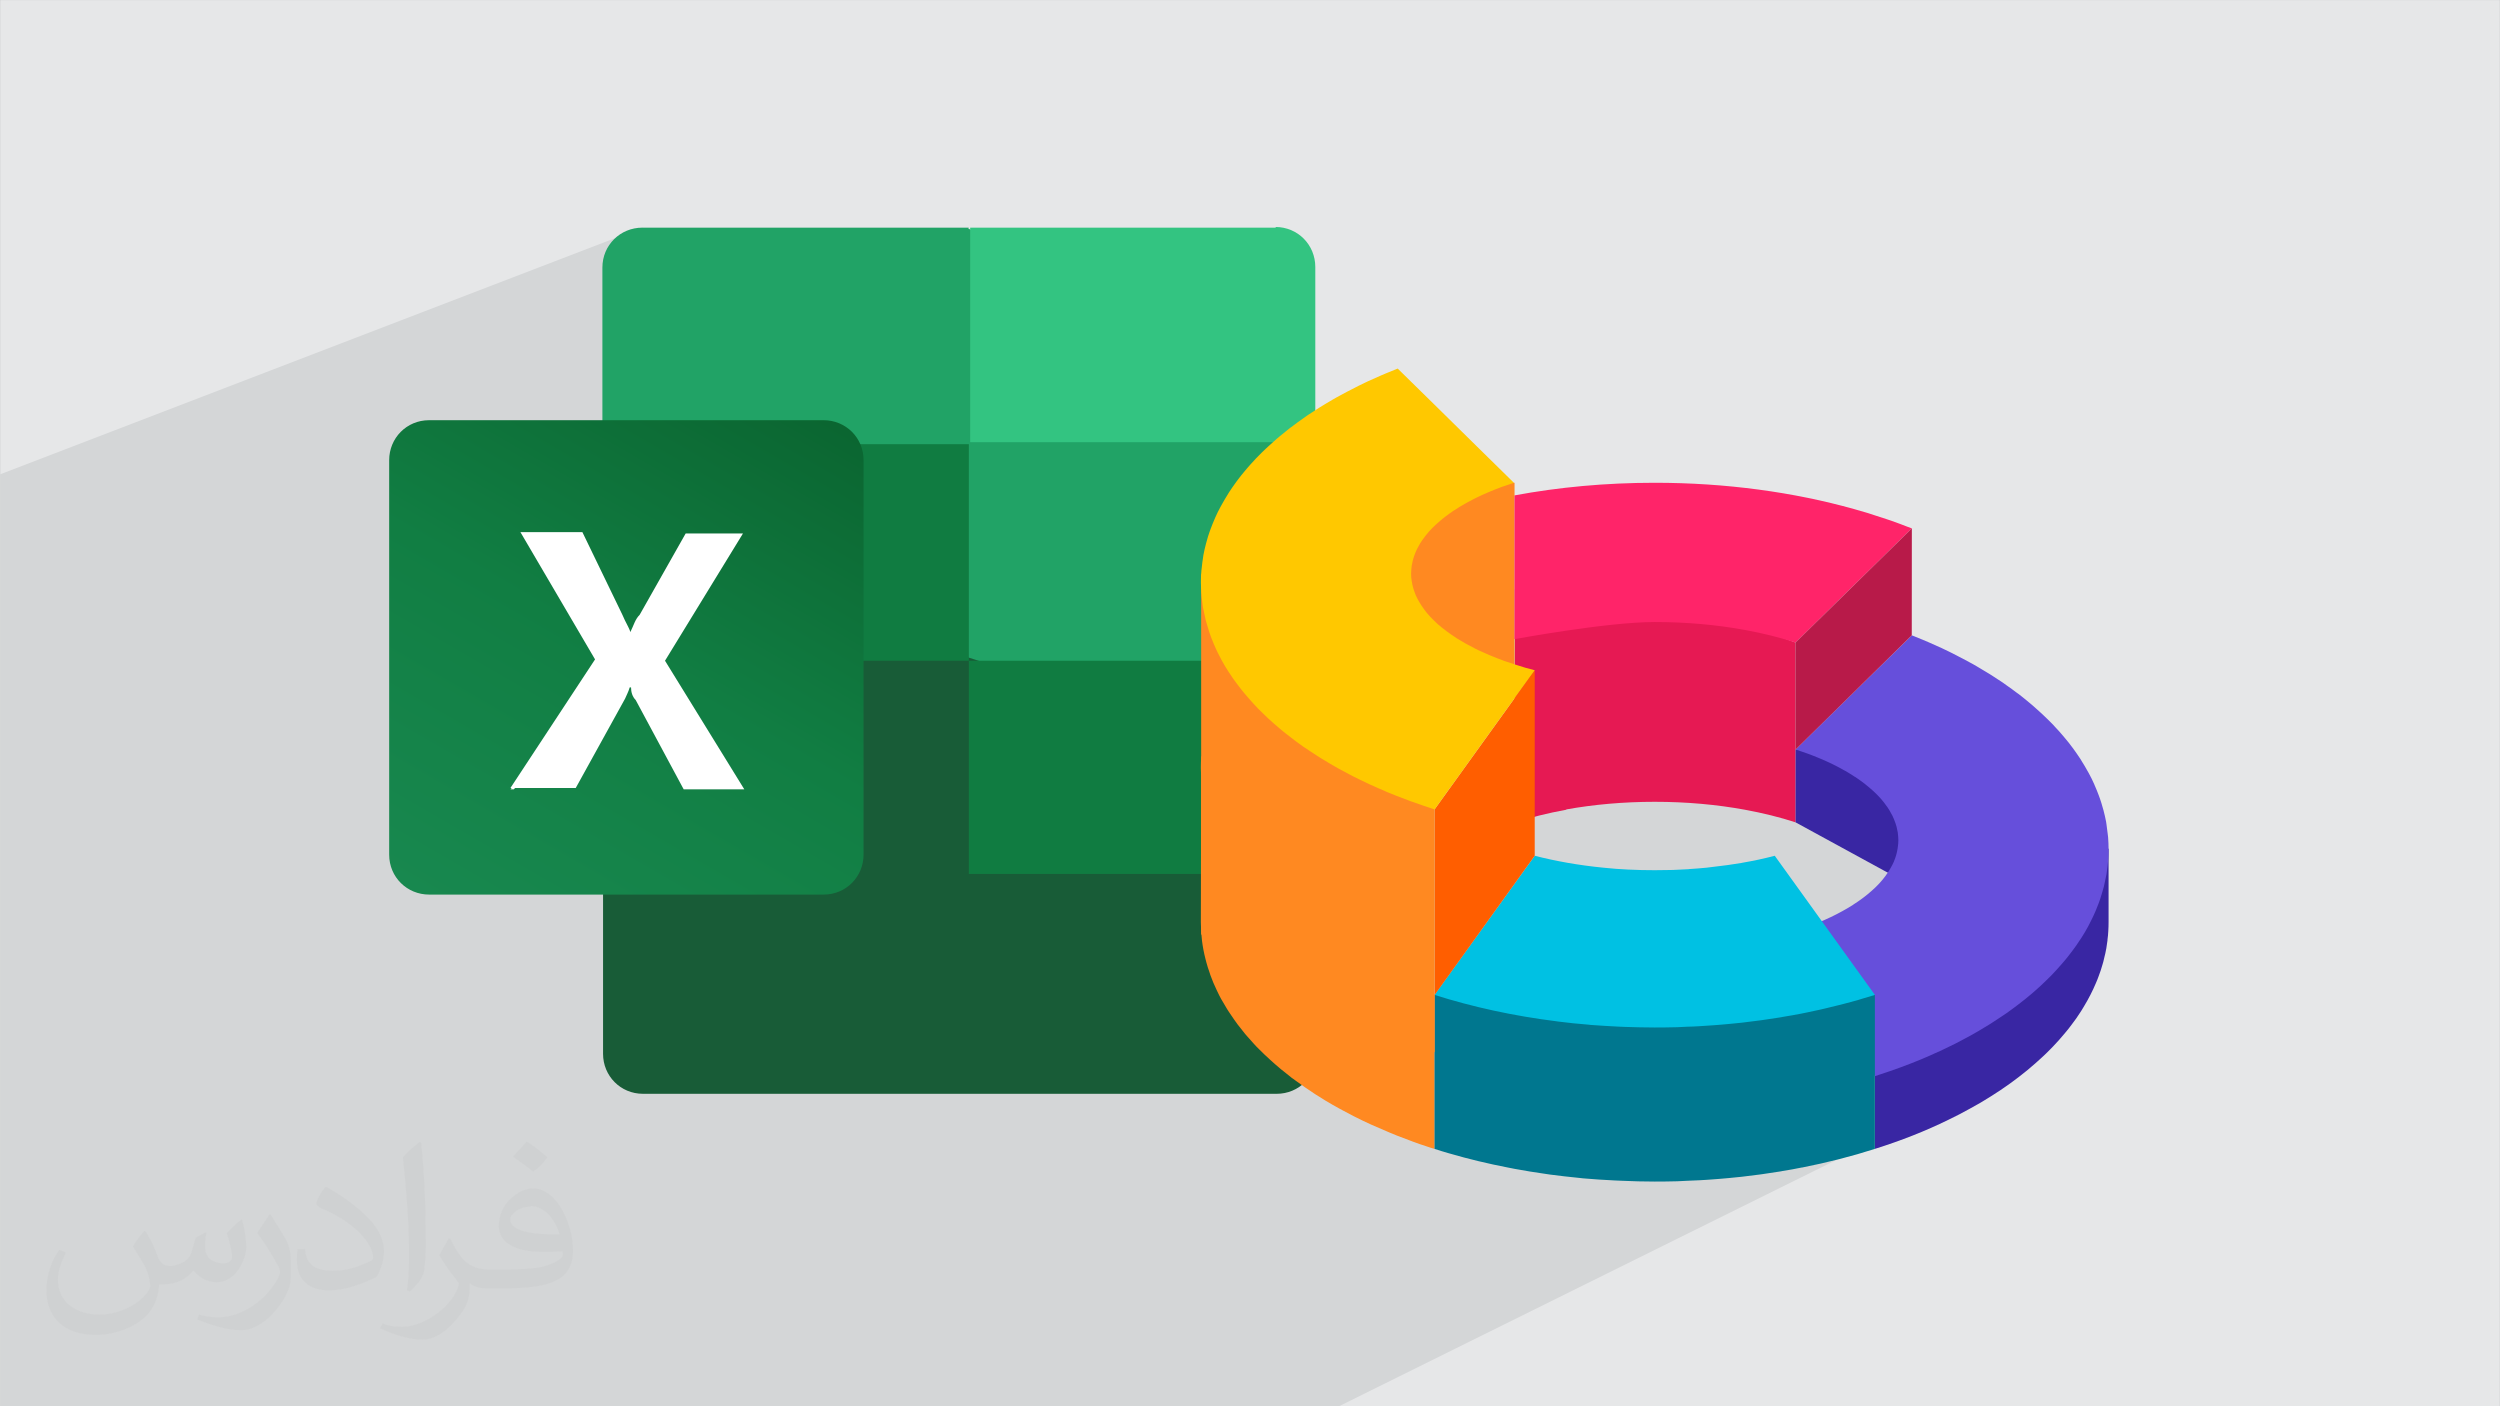 <?xml version="1.0" encoding="UTF-8"?>
<!DOCTYPE svg PUBLIC "-//W3C//DTD SVG 1.1//EN" "http://www.w3.org/Graphics/SVG/1.1/DTD/svg11.dtd">
<!-- Creator: CorelDRAW -->
<svg xmlns="http://www.w3.org/2000/svg" xml:space="preserve" width="3.703in" height="2.083in" version="1.1" style="shape-rendering:geometricPrecision; text-rendering:geometricPrecision; image-rendering:optimizeQuality; fill-rule:evenodd; clip-rule:evenodd"
viewBox="0 0 3703.33 2083.33"
 xmlns:xlink="http://www.w3.org/1999/xlink"
 xmlns:xodm="http://www.corel.com/coreldraw/odm/2003">
 <rect x="0" y="0" width="3703.33" height="2083.33" fill="#808080" stroke="none"/>
 <defs>
  <style type="text/css">
   <![CDATA[
    .fil1 {fill:#D4D6D7}
    .fil5 {fill:#107C41}
    .fil3 {fill:#185C37}
    .fil4 {fill:#21A366}
    .fil8 {fill:#33C481}
    .fil0 {fill:#E6E7E8}
    .fil7 {fill:white}
    .fil13 {fill:#00778F;fill-rule:nonzero}
    .fil14 {fill:#00C1E3;fill-rule:nonzero}
    .fil10 {fill:#3926A3;fill-rule:nonzero}
    .fil11 {fill:#664FDB;fill-rule:nonzero}
    .fil18 {fill:#B81A49;fill-rule:nonzero}
    .fil9 {fill:#E61953;fill-rule:nonzero}
    .fil17 {fill:#FF2469;fill-rule:nonzero}
    .fil15 {fill:#FF5E00;fill-rule:nonzero}
    .fil12 {fill:#FF8921;fill-rule:nonzero}
    .fil16 {fill:#FFC800;fill-rule:nonzero}
    .fil2 {fill:#373435;fill-opacity:0.031}
    .fil6 {fill:url(#id0)}
   ]]>
  </style>
  <linearGradient id="id0" gradientUnits="userSpaceOnUse" x1="695.32" y1="1369.96" x2="1151.94" y2="579.74">
   <stop offset="0" style="stop-opacity:1; stop-color:#18884F"/>
   <stop offset="0.502" style="stop-opacity:1; stop-color:#117E43"/>
   <stop offset="1" style="stop-opacity:1; stop-color:#0B6631"/>
  </linearGradient>
 </defs>
 <g id="Layer_x0020_1">
  <polygon class="fil0" points="-0,0.07 3703.33,0.07 3703.33,2083.26 -0,2083.26 "/>
  <polygon class="fil1" points="2694.49,917.89 3003.09,1396.6 3022.12,1568.95 1983.49,2083.26 -0,2083.26 -0,702.69 951.49,337.24 1618.2,811.09 "/>
  <path class="fil2" d="M215.69 1824.57c7,11 12,21 16,32 3,7 5,19 21,19 4,0 11,-2 17,-5 7,-3 12,-9 14,-16l6 -21 15 -8 1 1c-2,8 -2,15 -2,21 0,18 15,24 27,24 7,0 13,-3 13,-10 0,-8 -4,-23 -8,-35 7,-7 14,-14 22,-20l1 1c4,15 6,30 6,40 0,10 -4,20 -8,27 -7,14 -20,25 -36,25 -12,0 -25,-6 -34,-17l-1 0c-9,11 -22,20 -43,20l-7 0c-1,14 -4,24 -9,33 -13,25 -50,42 -85.02,42 -49,0 -73.02,-28 -73.02,-66 0,-23 8,-45 19,-60l10 4c-7,14 -12,27 -12,40 0,35 29,52 62,52 31,0 68.01,-20 75.01,-42 -2,-25 -12,-36 -26,-59 4,-7 10,-15 17,-23l1 0 0 0 1 1 0 0 0 0 0 0 0 0 0.02 -0.01 -0.01 0.01 0 0 0.02 0.01zm565.05 -133.01c10,6 20,14 30,23 -6,8 -12,15 -21,21 -10,-8 -20,-15 -30,-22 7,-8 14,-15 20,-22l1 0 0 0 0 0zm5 96.02c-17,0 -30,11 -30,19 0,17 33,23 73.02,22 -5,-20 -22,-42 -43,-42l0 0 0 1 0 0 0 0 0 0 0 0 0 0 -0.01 0 -0.01 0zm-37 93.01c22,0 41,-1 55,-4 16,-4 30,-12 30,-18 0,-2 0,-3 -1,-5 -9,1 -19,1 -29,1 -29,0 -52,-7 -61,-23 -2,-4 -4,-10 -4,-15 0,-16 7,-32 19,-42 10,-9 21,-14 32,-14 20,0 37,17 48,42 6,14 11,30 11,51 0,14 -4,25 -12,34 -16,16 -45,21 -90.01,21l-20 0 0 0 -5 0c-11,0 -19,-2 -25,-7l-1 0c0,3 0,5 0,7 0,10 -3,23 -10,33 -20,30 -42,43 -60,43 -19,0 -42,-7 -63,-17l4 -7c7,3 16,5 29,5 34,0 78.01,-33 84.02,-64 -1,-2 -4,-6 -7,-10 -10,-12 -16,-22 -22,-32 5,-10 10,-18 14,-25l2 0c14,29 27,46 57,46l4 0 0 0 21 0 0 0 0 0 0 0 0 0 0 0 0 0 0 0 -0 0zm-146.01 31c2,-14 3,-29 3,-43l0 -21c0,-39 -5,-96.02 -9,-133.01 7,-8 17,-17 25,-23l2 1c5,47 7,101.01 7,151.02 0,13 -1,26 -2,35 -1,12 -7,21 -22,35l-3 -2 0 0 -1 0 0 0 0 0 0 0 0 0 0 0 0 -0.01zm-151.02 -62.02c1,19 10,33 41,33 20,0 36,-5 55,-14 3,-1 5,-3 5,-5 0,-12 -9,-27 -24,-41 -14,-13 -34,-25 -52,-32 -6,-3 -8,-5 -8,-8 0,-5 7,-17 13,-24l2 0c20,11 43,27 60,44 16,16 25,33 25,51 0,13 -4,26 -11,38 -22,11 -47,20 -70.01,20 -29,0 -48,-14 -48,-45 0,-3 0,-9 1,-16l10 0 0 0 1 -1 0 0 0 0 0 0 0 0 0 0 0.01 0 -0.01 0.01zm-52 -52l18 29c7,11 13,22 13,41l0 24c0,19 -12,40 -32,60 -16,14 -29,19 -42,19 -19,0 -40,-6 -65,-16l3 -7c8,2 17,4 28,4 36,0 72.02,-26 89.01,-58 2,-4 3,-7 3,-9 0,-4 -2,-8 -4,-11 -9,-17 -19,-33 -30,-47 6,-9 12,-18 18,-27l2 0 0 0 -1 -2 0 0 -0.01 0 0 0.02z"/>
  <g id="_1227303025664">
   <g>
    <path class="fil3" d="M1435.15 946.24l-541.89 -94.75 0 709.69c0,32.57 25.67,59.22 59.22,59.22l0 0 938.68 0c32.57,0 59.22,-25.67 59.22,-59.22l0 0 0 -259.6 -511.29 -351.39 -1.97 -1.97 0 0 1.97 -1.97 -1.97 0 0 0 0 0 -1.98 0 0 -0.01z"/>
    <path class="fil4" d="M1435.15 337.24l-483.65 0c-32.57,0 -59.22,25.66 -59.22,59.22 0,0 0,0 0,0l0 259.6 541.89 317.83 287.23 94.75 224.07 -94.75 0 -317.83 -511.29 -317.83 0 0 0 0 -1.97 0 1.97 0 0 0 0.98 -0.99 0 -0z"/>
    <polygon class="fil5" points="895.22,658.02 1435.15,658.02 1435.15,978.82 895.22,978.82 "/>
    <path class="fil6" d="M635.63 622.49l584.33 0c32.57,0 59.22,25.67 59.22,59.23l0 584.33c0,32.57 -25.67,59.22 -59.22,59.22l-584.33 0c-32.57,0 -59.22,-25.65 -59.22,-59.22l0 -584.33c0,-32.57 25.67,-59.23 59.22,-59.23z"/>
    <path class="fil7" d="M756.05 1167.35l125.35 -190.5 -110.55 -188.52 91.8 0 59.22 122.4c4.93,11.84 9.87,18.75 11.84,25.65l0 0c4.94,-9.87 6.91,-18.75 13.82,-25.65l68.11 -120.43 84.89 0 -115.49 188.53 117.46 190.5 -89.82 0 -71.07 -132.26c-4.93,-4.94 -6.91,-11.84 -6.91,-18.75l-1.97 0c-1.97,6.91 -4.93,11.84 -6.91,16.78l-73.04 132.26 -89.83 0 -1.97 1.97 -4.93 0 1.97 -1.97 -1.97 0 0 0 -0.01 0z"/>
    <path class="fil8" d="M1890.17 337.24l-453.06 0 0 317.83 511.29 0 0 -259.6c0,-32.57 -25.67,-59.23 -59.23,-59.23l0 0 1.97 0 0 0 -1.97 0 0.99 0.98 0 0.02z"/>
    <polygon class="fil5" points="1435.15,978.82 1946.43,978.82 1946.43,1294.67 1435.15,1294.67 "/>
   </g>
   <g>
    <path class="fil9" d="M2659.81 951.93c0.06,88.78 0.06,177.56 0.12,266.34 -23.2,-7.57 -48.43,-13.81 -75.19,-18.72 -41.24,-7.57 -86.29,-11.73 -133.52,-11.73 -46.17,0 -90.43,4.01 -130.98,11.29l0 0.44c-27.78,5.06 -53.91,11.59 -77.69,19.46 0.55,-94.97 1.09,-189.94 1.64,-284.91 49.48,-14.56 126.52,-30.82 220.91,-25.06 82.84,5.06 149.61,25.28 194.71,42.89z"/>
    <path class="fil10" d="M3123.59 1258c0,35.96 0,71.93 0,107.9 0,4.46 -0.12,9.06 -0.42,13.52 -0.18,4.16 -0.59,8.46 -1.19,12.62l0 1.04c-0.59,4.16 -1.19,8.17 -1.78,12.18l-0.18 0.74c-0.71,4.16 -1.6,8.17 -2.67,12.18 -0.12,0.89 -0.3,1.63 -0.59,2.53 -0.59,2.82 -1.31,5.49 -2.2,8.31 -1.66,5.94 -3.56,11.73 -5.82,17.52 -1.19,3.27 -2.37,6.39 -3.85,9.66 -4.93,11.73 -10.86,23.31 -17.69,34.6 -1.37,2.37 -2.85,4.76 -4.33,7.13 -2.37,3.56 -4.75,7.13 -7.12,10.69 -2.37,3.27 -4.75,6.54 -7.24,9.8 -2.97,4.01 -5.94,7.87 -9.2,11.59 -0.59,0.88 -1.36,1.78 -2.13,2.52 -4.57,5.65 -9.61,11.14 -14.84,16.64 -1.19,1.33 -2.37,2.52 -3.68,3.86 -3.56,3.57 -7,7.13 -10.68,10.55 -3.92,3.56 -7.77,7.13 -11.75,10.69 -4.04,3.56 -8.01,6.97 -12.23,10.54 -3.98,3.11 -8.01,6.39 -11.98,9.51 -0.59,0.59 -1.37,1.19 -2.08,1.63 -4.04,2.97 -8.01,6.09 -12.17,9.06 -9.08,6.54 -18.76,13.07 -28.54,19.16 -9.8,6.23 -20.06,12.33 -30.63,17.97 -10.5,5.94 -21.48,11.58 -32.64,16.93 -33.59,16.49 -69.79,30.74 -108.6,42.93l0 -228.13 295 -286.51c17.09,23.54 34.13,47.09 51.22,70.63z"/>
    <polygon class="fil10" points="2981.16,1051.03 2981.04,1051.18 2850.66,1322.39 2659.93,1218.27 2659.93,1110.37 "/>
    <path class="fil11" d="M3123.59 1258c0,6.23 -0.3,12.47 -0.89,18.71 -0.12,1.93 -0.42,4.01 -0.59,6.09 -0.41,4.01 -1.01,8.17 -1.6,12.32 -0.48,2.23 -0.89,4.61 -1.48,6.99 -0.77,3.71 -1.48,7.42 -2.37,11.14 -0.59,2.52 -1.36,4.9 -2.07,7.28 -1.07,3.72 -2.08,7.28 -3.26,10.84 -0.95,2.37 -1.67,4.75 -2.56,7.13 -1.36,3.72 -2.85,7.28 -4.33,10.84 -1.01,2.23 -1.9,4.46 -2.97,6.69 -1.78,4.01 -3.85,7.87 -5.76,11.73 -1.07,1.79 -1.78,3.72 -2.85,5.5 -3.09,5.5 -6.23,11.13 -9.79,16.48 -0.89,1.48 -2.08,2.97 -3.15,4.61 -2.49,3.86 -5.17,7.87 -8.13,11.73 -1.66,2.23 -3.26,4.46 -5.04,6.68 -2.37,3.12 -4.75,6.24 -7.42,9.36 -1.96,2.37 -4.04,4.76 -6.11,7.13 -2.37,2.82 -4.93,5.64 -7.59,8.47 -2.2,2.37 -4.45,4.9 -6.82,7.28 -2.67,2.68 -5.34,5.35 -8.01,7.87 -2.56,2.52 -4.93,4.9 -7.6,7.28 -2.67,2.52 -5.64,5.05 -8.43,7.57 -2.67,2.38 -5.34,4.75 -8.19,6.98 -2.85,2.53 -5.94,4.9 -8.91,7.28 -5.34,4.3 -10.86,8.47 -16.5,12.62 -3.26,2.23 -6.35,4.61 -9.67,6.98 -3.56,2.52 -7.24,4.9 -10.98,7.28 -2.79,1.93 -5.64,3.86 -8.6,5.64 -3.74,2.53 -7.72,4.9 -11.75,7.28 -2.79,1.78 -5.76,3.56 -8.6,5.2 -4.16,2.37 -8.31,4.75 -12.46,7.13 -2.96,1.63 -5.93,3.12 -8.9,4.76 -4.33,2.37 -8.78,4.61 -13.23,6.98 -2.97,1.48 -5.81,2.82 -8.78,4.3 -4.75,2.23 -9.5,4.61 -14.24,6.83 -2.49,1.19 -5.16,2.38 -7.72,3.43 -5.34,2.52 -10.68,4.89 -16.2,7.13 -0.89,0.44 -1.78,0.74 -2.67,1.19 -20.35,8.46 -41.72,16.34 -63.68,23.46 -2.13,0.74 -4.21,1.34 -6.29,2.08l-148.36 -206.16c15.13,-3.85 29.73,-8.31 43.38,-13.21l0.59 -0.15c13.65,-4.9 26.41,-10.1 38.46,-15.89l0.47 -0.15c11.99,-5.79 23.03,-11.88 33.11,-18.27l0.3 -0.3c10.09,-6.39 19.17,-13.22 27.18,-20.35l0.3 -0.3c8.01,-6.98 14.83,-14.41 20.47,-22.13l0.18 -0.29c2.49,-3.57 4.87,-6.98 6.94,-10.7l0.59 -1.04c1.66,-2.83 2.96,-5.5 4.33,-8.47 0.3,-0.59 0.41,-1.33 0.71,-1.93 1.07,-2.53 1.96,-5.05 2.67,-7.57 0.3,-0.9 0.48,-1.93 0.77,-2.83 0.59,-2.37 1.19,-4.75 1.48,-7.13 0.12,-0.89 0.41,-1.94 0.41,-2.83 0.48,-3.26 0.77,-6.54 0.77,-9.8 0,-3.86 -0.47,-7.73 -0.89,-11.59 -0.18,-0.89 -0.3,-1.78 -0.59,-2.67 -0.59,-3.71 -1.48,-7.43 -2.85,-11.14l-0.3 -0.75c-1.19,-3.56 -2.67,-6.98 -4.27,-10.4 -0.47,-0.74 -0.89,-1.63 -1.36,-2.37 -1.9,-3.71 -3.98,-7.28 -6.35,-10.69l-0.77 -0.89c-2.2,-3.41 -4.87,-6.54 -7.54,-9.8 -0.59,-0.59 -1.19,-1.34 -1.66,-1.93 -3.15,-3.42 -6.41,-6.84 -9.97,-10.1l-1.01 -0.89c-3.44,-3.12 -7,-6.24 -10.86,-9.21 -0.59,-0.45 -1.19,-0.89 -1.6,-1.34 -4.33,-3.26 -8.78,-6.53 -13.41,-9.65l-0.89 -0.44c-4.75,-3.12 -9.5,-6.09 -14.66,-9.06l-0.95 -0.44c-5.34,-3.11 -10.98,-6.09 -16.74,-8.91l-0.59 -0.3c-11.87,-5.8 -24.69,-11.14 -38.34,-16.19l-0.18 0c-5.34,-1.93 -10.8,-3.86 -16.44,-5.64l172.1 -169.17c5.81,2.22 11.45,4.6 17.09,6.98 2.55,1.04 5.05,2.23 7.72,3.26 6.53,2.83 13.23,5.79 19.64,8.77 1.19,0.59 2.2,1.04 3.38,1.63 7,3.27 13.83,6.69 20.54,10.25 2.37,1.19 4.57,2.38 6.94,3.57 5.04,2.68 10.09,5.5 15.19,8.17 1.9,1.19 3.97,2.38 5.93,3.42 6.53,3.86 13.06,7.72 19.29,11.58 1.48,1.05 3.14,2.08 4.63,2.97 4.87,3.12 9.79,6.39 14.54,9.5 1.9,1.49 3.86,2.82 5.76,4.16 5.11,3.57 10.15,7.13 14.9,10.84 1.01,0.74 2.08,1.34 2.97,2.08 5.64,4.45 11.1,8.76 16.32,13.22 1.66,1.33 3.26,2.67 4.75,4.01 4.04,3.56 7.89,6.98 11.75,10.55 1.48,1.33 2.96,2.67 4.27,4.01 4.93,4.6 9.67,9.35 14.3,14.11 0.71,0.89 1.6,1.78 2.37,2.67 3.85,4.01 7.42,8.02 10.98,12.19 1.37,1.48 2.55,3.11 3.86,4.6 3.44,4.01 6.7,8.17 9.79,12.33 0.77,1.04 1.48,2.08 2.26,2.97 3.68,5.05 7.24,10.24 10.68,15.44 0.89,1.34 1.6,2.82 2.49,4.16 2.55,4.15 5.11,8.17 7.3,12.33 0.89,1.48 1.78,2.97 2.55,4.46 2.97,5.35 5.64,10.84 8.01,16.19 0.3,0.59 0.59,1.19 0.71,1.78 2.26,4.9 4.16,9.95 6.11,15 0.59,1.63 1.19,3.27 1.78,4.9 1.48,4.46 2.97,8.91 4.15,13.52 0.3,1.19 0.77,2.37 1.07,3.71 1.48,5.64 2.79,11.29 3.86,16.93 0.11,1.49 0.41,2.83 0.59,4.16 0.71,4.61 1.31,9.21 1.78,13.81 0.3,1.63 0.42,3.26 0.59,4.9 0.41,5.94 0.71,11.74 0.71,17.68z"/>
    <path class="fil12" d="M2125.07 1473.73l0 228.28c-4.3,-1.19 -8.46,-2.53 -12.62,-4.01 -6.23,-1.93 -12.48,-4.16 -18.56,-6.39 -1.64,-0.6 -3.42,-1.19 -5.06,-1.93 -6.98,-2.53 -13.66,-5.06 -20.35,-7.72l-0.3 -0.15c-3.11,-1.19 -6.09,-2.38 -9.06,-3.71 -1.56,-0.65 -3.04,-1.34 -4.58,-1.98 -15.99,-6.63 -31.61,-13.57 -46.51,-21.2 -1.04,-0.44 -1.93,-1.04 -2.97,-1.49 -5.35,-2.67 -10.55,-5.49 -15.74,-8.31 -1.78,-0.88 -3.72,-1.93 -5.5,-2.96 -6.7,-3.65 -13.26,-7.44 -19.72,-11.31l-0.48 -0.28c-4.6,-2.82 -9.2,-5.64 -13.81,-8.61 -1.33,-0.74 -2.52,-1.48 -3.86,-2.52 -9.06,-5.94 -17.82,-12.03 -26.29,-18.27 -1.48,-1.04 -2.97,-2.08 -4.46,-3.26 -0.88,-0.45 -1.78,-1.19 -2.67,-1.94 -2.67,-2.07 -5.2,-4.15 -7.57,-6.09 -2.38,-1.94 -4.76,-3.72 -7.14,-5.65 -0.69,-0.59 -1.35,-1.16 -2.02,-1.73 -2.35,-1.96 -4.66,-3.94 -6.94,-5.94l-0.24 -0.19c-2.38,-2.08 -4.91,-4.31 -7.28,-6.54 -2.67,-2.53 -5.5,-5.05 -8.17,-7.58 -2.53,-2.37 -5.05,-4.9 -7.57,-7.43 -2.97,-2.82 -5.64,-5.64 -8.32,-8.62 -3.26,-3.56 -6.53,-7.13 -9.65,-10.84 -2.23,-2.52 -4.46,-5.05 -6.39,-7.72 -2.68,-3.27 -5.35,-6.53 -7.87,-9.95 -1.63,-2.23 -3.27,-4.46 -4.9,-6.83 -2.23,-3.12 -4.31,-6.24 -6.39,-9.36 -1.64,-2.22 -2.97,-4.6 -4.46,-6.83 -2.08,-3.41 -4.01,-6.68 -5.94,-10.09 -1.93,-3.12 -3.72,-6.24 -5.35,-9.51 -1.34,-2.82 -2.67,-5.64 -4.01,-8.32 -3.57,-7.28 -6.68,-14.85 -9.36,-22.28 -0.59,-1.63 -1.19,-3.41 -1.63,-5.04 -1.49,-4.01 -2.82,-8.17 -3.86,-12.19l-0.15 -0.44c-0.59,-2.08 -1.04,-4.15 -1.63,-6.24 -4.61,-17.82 -6.83,-36.09 -6.83,-54.66l0.44 -214.76 0 -1.49c-0.15,-0.74 -0.15,-1.48 -0.15,-2.23 -0.15,-3.26 -0.29,-6.53 -0.29,-9.8 0,-2.97 0,-5.94 0.14,-8.77 0.15,-1.48 0.15,-2.97 0.3,-4.45 0.14,-1.49 0.14,-2.97 0.3,-4.45l4.45 4.45 51.39 52.72 289.47 296.61 0.14 0z"/>
    <polygon class="fil12" points="1964.22,998.15 2243.57,998.15 2243.57,715.19 1964.22,715.19 "/>
    <path class="fil13" d="M2777.37 1473.88l0 228.13c-34.12,10.99 -70.38,20.19 -107.95,27.63l-0.59 0c-9.37,1.93 -18.99,3.71 -28.66,5.19 -0.59,0.15 -1.19,0.3 -1.96,0.44 -9.02,1.49 -18.4,2.82 -27.6,4.17 -1.48,0.15 -2.85,0.44 -4.33,0.59 -8.61,1.19 -17.39,2.22 -26.11,3.26 -2.37,0.3 -4.93,0.44 -7.42,0.74 -7.77,0.75 -15.61,1.63 -23.62,2.23 -3.86,0.3 -7.6,0.59 -11.45,0.89 -6.83,0.44 -13.53,1.04 -20.36,1.33 -5.81,0.3 -11.75,0.6 -17.5,0.74 -5.05,0.3 -10.09,0.6 -15.13,0.75 -11.16,0.3 -22.13,0.44 -33.47,0.44 -16.32,0 -32.5,-0.44 -48.7,-1.19 -3.41,-0.14 -6.82,-0.3 -10.24,-0.44 -15.89,-0.75 -31.49,-1.79 -47.08,-3.13 -1.63,-0.29 -3.41,-0.44 -5.2,-0.59 -14.85,-1.48 -29.55,-3.12 -44.11,-5.05 -1.94,-0.3 -4.01,-0.59 -5.94,-0.89 -15.75,-2.23 -31.35,-4.76 -46.49,-7.58 -1.48,-0.3 -2.97,-0.59 -4.46,-0.89 -0.74,-0.15 -1.64,-0.3 -2.38,-0.45 -0.74,-0.15 -1.48,-0.3 -2.23,-0.44 -30,-5.79 -59.11,-12.78 -87.04,-20.94 -0.75,-0.15 -1.33,-0.44 -2.07,-0.59 -6.84,-1.93 -13.52,-4.01 -20.21,-6.24l0 -228.28 130.86 -36.54c2.07,1.05 4.15,2.08 6.24,3.12 4.6,2.08 9.06,4.46 13.67,6.39l0.3 0c7.87,3.27 16.19,6.09 24.51,8.76 2.38,0.75 4.9,1.34 7.42,2.08 5.94,1.78 12.19,3.26 18.42,4.61 2.97,0.74 5.94,1.33 9.06,1.93 6.24,1.19 12.63,2.08 19.01,2.82 2.83,0.3 5.65,0.74 8.46,1.04 9.36,0.89 18.87,1.33 28.67,1.33l1.04 0c7.87,0 15.74,-0.3 23.62,-0.89 3.85,-0.3 7.58,-0.74 11.26,-1.19 4.45,-0.45 8.96,-0.89 13.41,-1.48 5.04,-0.6 9.91,-1.63 14.83,-2.53 3.26,-0.6 6.41,-1.04 9.67,-1.63 5.76,-1.19 11.57,-2.67 17.33,-4.01 2.37,-0.59 4.63,-1.04 6.88,-1.64 6.53,-1.78 13.06,-3.56 19.58,-5.64 1.37,-0.44 2.85,-0.75 4.33,-1.34 7.12,-2.23 14.24,-4.6 21.36,-7.28 0.71,-0.15 1.48,-0.44 2.2,-0.74 7.6,-2.83 15.19,-5.8 22.61,-8.91l0.71 -0.3c5.04,-2.07 10.15,-4.16 15.19,-6.39l201.65 48.57z"/>
    <path class="fil14" d="M2777.37 1473.88c-6.05,1.93 -12.46,3.86 -18.69,5.64 -2.55,0.74 -5.22,1.63 -7.71,2.37 -6.23,1.64 -12.46,3.42 -18.87,5.06 -2.67,0.74 -5.52,1.48 -8.19,2.07 -6.35,1.64 -12.88,3.27 -19.41,4.76 -2.55,0.6 -5.11,1.19 -7.59,1.79 -7,1.48 -13.83,3.11 -20.83,4.46 -1.6,0.3 -3.38,0.59 -5.16,1.04l-1.48 0.29 -0.59 0.15c-9.37,1.79 -18.99,3.56 -28.54,5.05 -0.71,0.15 -1.48,0.3 -2.07,0.45 -9.2,1.49 -18.4,2.82 -27.6,4.16 -1.48,0.3 -2.96,0.44 -4.45,0.59 -8.61,1.19 -17.27,2.23 -26,3.27 -2.37,0.3 -4.93,0.44 -7.42,0.74 -7.77,0.74 -15.61,1.64 -23.62,2.23 -3.86,0.3 -7.72,0.59 -11.63,0.9 -6.82,0.44 -13.47,1.03 -20.18,1.33 -5.81,0.44 -11.75,0.6 -17.5,0.74 -5.05,0.3 -10.09,0.6 -15.13,0.75 -11.16,0.3 -22.13,0.44 -33.47,0.44 -14.84,0 -29.69,-0.44 -44.24,-0.89 -3.41,-0.15 -6.83,-0.3 -10.24,-0.44 -13.81,-0.74 -27.48,-1.49 -40.99,-2.53 -0.6,-0.15 -1.34,-0.15 -2.08,-0.3 -15.6,-1.19 -30.89,-2.82 -46.19,-4.75l-0.75 -0.15c-64.46,-8.02 -125.5,-21.39 -181.65,-39.21l0 -0.15 148.38 -206c31.19,8.02 65.5,14.11 101.74,17.67 12.18,1.33 24.65,2.23 37.28,2.82l0.3 0c12.63,0.6 25.39,0.9 38.44,0.9 7.89,0 15.78,-0.15 23.5,-0.3 1.78,-0.15 3.56,-0.15 5.34,-0.15 7.12,-0.3 14.24,-0.59 21.25,-1.04l0.71 -0.16c8.78,-0.59 17.39,-1.19 26,-2.07 3.26,-0.3 6.41,-0.74 9.49,-1.18 14.72,-1.64 29.14,-3.57 42.97,-5.95l0.41 -0.15c16.5,-2.82 32.4,-6.24 47.72,-10.25l0.41 -0.15 148.36 206.15z"/>
    <polygon class="fil15" points="2125.22,1198.93 2125.22,1473.88 2273.45,1267.73 2273.45,992.93 "/>
    <polygon class="fil12" points="1779.31,849.59 1779.31,1384.17 2125.22,1558.84 2125.22,1198.93 "/>
    <path class="fil16" d="M2273.45 992.93l-88.37 122.68 -36.98 51.54 -0.15 0 -22.72 31.79 -0.15 0 0 0.14c-2.07,-0.74 -4.15,-1.33 -6.23,-2.07 -3.12,-1.04 -6.24,-2.08 -9.36,-3.12 -13.95,-4.6 -27.46,-9.66 -40.69,-14.85 -4.6,-1.78 -9.2,-3.56 -13.66,-5.5 -0.89,-0.44 -1.78,-0.74 -2.68,-1.19l-1.48 -0.74c-5.04,-1.94 -9.8,-4.16 -14.7,-6.39 -2.52,-1.04 -5.2,-2.22 -7.72,-3.41 -4.76,-2.23 -9.51,-4.61 -14.26,-6.84 -2.97,-1.48 -5.79,-2.82 -8.76,-4.3 -1.78,-0.9 -3.57,-1.93 -5.34,-2.82 -2.68,-1.34 -5.35,-2.68 -7.88,-4.16 -2.96,-1.63 -5.94,-3.11 -8.91,-4.76 -4.15,-2.37 -8.31,-4.75 -12.47,-7.13 -2.82,-1.63 -5.8,-3.42 -8.61,-5.2 -4.02,-2.37 -8.03,-4.76 -11.73,-7.28 -2.98,-1.78 -5.8,-3.72 -8.62,-5.65 -1.04,-0.74 -2.08,-1.33 -3.12,-2.07 -2.67,-1.64 -5.35,-3.42 -7.87,-5.2 -1.63,-1.19 -3.11,-2.38 -4.75,-3.42 -1.64,-1.34 -3.27,-2.37 -4.91,-3.57l-0.89 -0.59c-5.34,-4 -10.54,-8.02 -15.6,-12.03 -2.96,-2.37 -6.08,-4.76 -8.91,-7.28 -2.82,-2.22 -5.5,-4.6 -8.17,-6.98l-1.48 -1.34c-2.37,-2.08 -4.75,-4.16 -6.98,-6.24 -2.67,-2.38 -5.04,-4.75 -7.57,-7.28 -2.67,-2.53 -5.34,-5.2 -8.02,-7.87 -2.38,-2.37 -4.6,-4.9 -6.83,-7.28 -2.67,-2.83 -5.19,-5.65 -7.57,-8.47 -2.07,-2.37 -4.15,-4.76 -6.09,-7.13 -2.67,-3.12 -5.05,-6.24 -7.43,-9.36 -1.78,-2.23 -3.41,-4.46 -5.05,-6.69 -1.48,-1.93 -2.82,-3.86 -4.31,-5.94 -1.33,-1.93 -2.68,-3.86 -3.87,-5.79 -0.59,-0.75 -1.04,-1.64 -1.62,-2.38 -0.45,-0.74 -1.05,-1.48 -1.49,-2.22 -1.78,-2.68 -3.42,-5.35 -5.05,-8.17 -1.63,-2.82 -3.11,-5.5 -4.75,-8.32 -1.04,-1.79 -1.79,-3.72 -2.82,-5.5 -0.6,-1.19 -1.19,-2.52 -1.93,-3.72l0 -0.15 -0.89 -1.48c-0.89,-2.08 -2.08,-4.16 -2.97,-6.39 -1.04,-2.23 -1.93,-4.46 -2.96,-6.69 -1.48,-3.56 -2.97,-7.13 -4.31,-10.83 -0.89,-2.38 -1.63,-4.76 -2.52,-7.13 -1.19,-3.57 -2.22,-7.13 -3.27,-10.84 -0.74,-2.37 -1.48,-4.76 -2.08,-7.28 -0.89,-3.71 -1.63,-7.43 -2.37,-11.14 -0.59,-2.37 -1.04,-4.6 -1.48,-6.83l0 -0.15 -0.15 -0.9c-0.59,-3.85 -1.04,-7.72 -1.48,-11.43 -0.15,-2.08 -0.45,-4.16 -0.59,-6.09l0 -0.59c-0.3,-2.08 -0.44,-4.02 -0.44,-6.09l0 -1.04 -0.15 -1.19c-0.15,-3.27 -0.29,-6.53 -0.29,-9.8 0,-2.97 0,-5.94 0.14,-8.76 0.15,-1.48 0.15,-2.97 0.3,-4.46 0.14,-1.48 0.14,-2.97 0.3,-4.45 0.15,-1.64 0.29,-3.27 0.59,-4.91 0.44,-4.6 1.04,-9.21 1.78,-13.81 0.15,-1.33 0.44,-2.67 0.59,-4.16 1.04,-5.65 2.38,-11.29 3.86,-16.93 0.3,-1.33 0.74,-2.53 1.04,-3.72 0.59,-2.22 1.19,-4.6 1.93,-6.83 0.74,-2.22 1.48,-4.46 2.23,-6.68 0.59,-1.63 1.19,-3.26 1.78,-4.9 1.94,-5.05 3.86,-10.1 6.09,-15 0.15,-0.59 0.44,-1.19 0.74,-1.78 2.37,-5.35 5.06,-10.84 8.02,-16.19 0.74,-1.48 1.63,-2.97 2.52,-4.45 2.22,-4.17 4.75,-8.17 7.28,-12.33 0.89,-1.33 1.63,-2.82 2.52,-4.16 3.27,-5.05 6.83,-10.09 10.39,-15l0.29 -0.44c0.75,-0.89 1.49,-1.93 2.23,-2.97l0.45 -0.59c2.97,-4.01 6.09,-7.88 9.35,-11.74 1.33,-1.48 2.52,-3.12 3.86,-4.6 3.56,-4.16 7.13,-8.17 10.99,-12.19 0.75,-0.88 1.63,-1.78 2.37,-2.67l2.67 -2.67c3.72,-3.86 7.59,-7.72 11.59,-11.44 1.34,-1.33 2.83,-2.67 4.31,-4 3.86,-3.57 7.72,-6.98 11.73,-10.55 1.49,-1.33 3.11,-2.67 4.75,-4.01 2.68,-2.23 5.35,-4.46 8.03,-6.53 1.18,-1.04 2.37,-2.08 3.71,-2.98 1.48,-1.19 2.97,-2.52 4.61,-3.7l0.59 -0.3c0.74,-0.74 1.48,-1.19 2.37,-1.79 4.75,-3.71 9.81,-7.28 14.85,-10.84 1.93,-1.33 3.86,-2.67 5.79,-4.16 0.89,-0.59 1.79,-1.19 2.67,-1.78 3.86,-2.52 7.87,-5.2 11.89,-7.72 1.48,-0.89 3.12,-1.93 4.6,-2.97 3.12,-1.93 6.24,-3.85 9.51,-5.79 3.27,-1.93 6.53,-3.86 9.8,-5.79 1.93,-1.04 4.02,-2.22 5.94,-3.41 5.06,-2.68 10.1,-5.5 15.15,-8.17 2.37,-1.19 4.61,-2.37 6.98,-3.56 6.68,-3.57 13.51,-6.98 20.49,-10.26 1.19,-0.59 2.23,-1.04 3.42,-1.63 6.39,-2.97 13.07,-5.94 19.61,-8.76 2.67,-1.04 5.2,-2.23 7.72,-3.27 5.65,-2.38 11.29,-4.75 17.08,-6.98l54.06 53.03 57.33 56.44 60.59 59.56 0.14 0.15c-5.64,1.78 -11.14,3.71 -16.48,5.64l-0.15 0c-3.42,1.33 -6.84,2.52 -10.11,3.86 -3.26,1.33 -6.54,2.68 -9.8,4.01 -6.24,2.67 -12.48,5.35 -18.41,8.32l-0.6 0.3c-1.04,0.44 -1.93,1.04 -2.97,1.48 -3.27,1.63 -6.54,3.27 -9.66,5.05 -1.48,0.74 -2.82,1.63 -4.16,2.37l-0.89 0.45c-5.2,2.96 -9.94,5.93 -14.7,9.06l-0.89 0.44c-4.6,3.12 -9.06,6.39 -13.36,9.66 -0.45,0.44 -1.04,0.89 -1.64,1.33l-1.19 0.89c-1.48,1.19 -2.97,2.37 -4.45,3.71 -1.79,1.48 -3.42,2.97 -5.2,4.61l-1.04 0.89 -0.89 0.89c-2.38,2.08 -4.61,4.46 -6.69,6.69 -0.74,0.89 -1.64,1.63 -2.38,2.52 -0.44,0.59 -1.03,1.33 -1.63,1.93 -2.67,3.27 -5.35,6.39 -7.57,9.8l-0.74 0.89c-0.45,0.59 -0.74,1.04 -1.05,1.63 -1.48,2.08 -2.82,4.31 -4.01,6.54 -0.44,0.89 -0.88,1.63 -1.33,2.52 -0.44,0.75 -0.89,1.64 -1.33,2.38 -0.3,0.74 -0.74,1.48 -1.04,2.23 -1.19,2.68 -2.37,5.35 -3.27,8.17l-0.29 0.74c-1.34,3.71 -2.23,7.43 -2.83,11.14l0 0.15c-0.3,0.89 -0.44,1.63 -0.6,2.52l-0.14 1.49c-0.15,1.33 -0.3,2.82 -0.44,4.15 -0.15,1.93 -0.3,4.01 -0.3,5.94 0,1.79 0.15,3.72 0.15,5.5 0.3,1.48 0.45,2.82 0.6,4.3 0,0.44 0,0.89 0.14,1.49l0.3 1.33c0.15,1.19 0.44,2.37 0.59,3.56 0.3,1.19 0.59,2.38 0.89,3.57 0.3,0.89 0.44,1.93 0.74,2.82 0.74,2.53 1.64,5.06 2.67,7.58 0.3,0.59 0.45,1.33 0.74,1.93 1.34,2.97 2.68,5.64 4.31,8.47l0.59 1.04c1.04,1.78 2.08,3.56 3.27,5.35 1.19,1.78 2.38,3.57 3.71,5.35l0.15 0.3c1.49,1.93 2.97,3.86 4.46,5.8 3.11,3.71 6.54,7.42 10.24,10.99 3.71,3.86 7.87,7.58 12.33,10.99 2.07,1.63 4.31,3.42 6.54,5.05 2.37,1.78 4.9,3.56 7.42,5.34 2.23,1.63 4.61,3.13 6.98,4.61l0.29 0.3c8.47,5.35 17.68,10.54 27.48,15.44 1.78,1.04 3.71,1.93 5.64,2.83l0.45 0.14 0.15 0 1.19 0.6c0.45,0.29 1.05,0.59 1.64,0.74 7.87,3.71 16.04,7.13 24.51,10.39 3.56,1.49 7.27,2.82 10.98,4.16l0.6 0.15c5.05,1.78 10.39,3.57 15.74,5.2 8.91,2.97 18.12,5.65 27.63,8.02z"/>
    <path class="fil17" d="M2832.15 782.76l-172.34 169.17c-23.14,-7.57 -48.37,-13.81 -75.13,-18.71 -41.3,-7.58 -86.29,-11.73 -133.53,-11.73 -71.13,0 -207.63,25.39 -207.63,25.39l0 -212.98c65.35,-12.18 135.16,-18.71 207.63,-18.71 106.05,0 206.17,13.96 295.3,38.91 7.24,2.08 14.36,4.16 21.36,6.24 2.79,0.89 5.82,1.93 8.61,2.82 6.23,1.93 12.17,3.86 18.28,5.94 2.26,0.74 4.75,1.63 7.12,2.37 7.89,2.83 15.61,5.65 23.14,8.62 2.55,0.89 4.81,1.78 7.18,2.67z"/>
    <polygon class="fil18" points="2832.15,782.76 2832.03,941.2 2659.93,1110.37 2659.81,951.93 "/>
   </g>
  </g>
 </g>
</svg>
